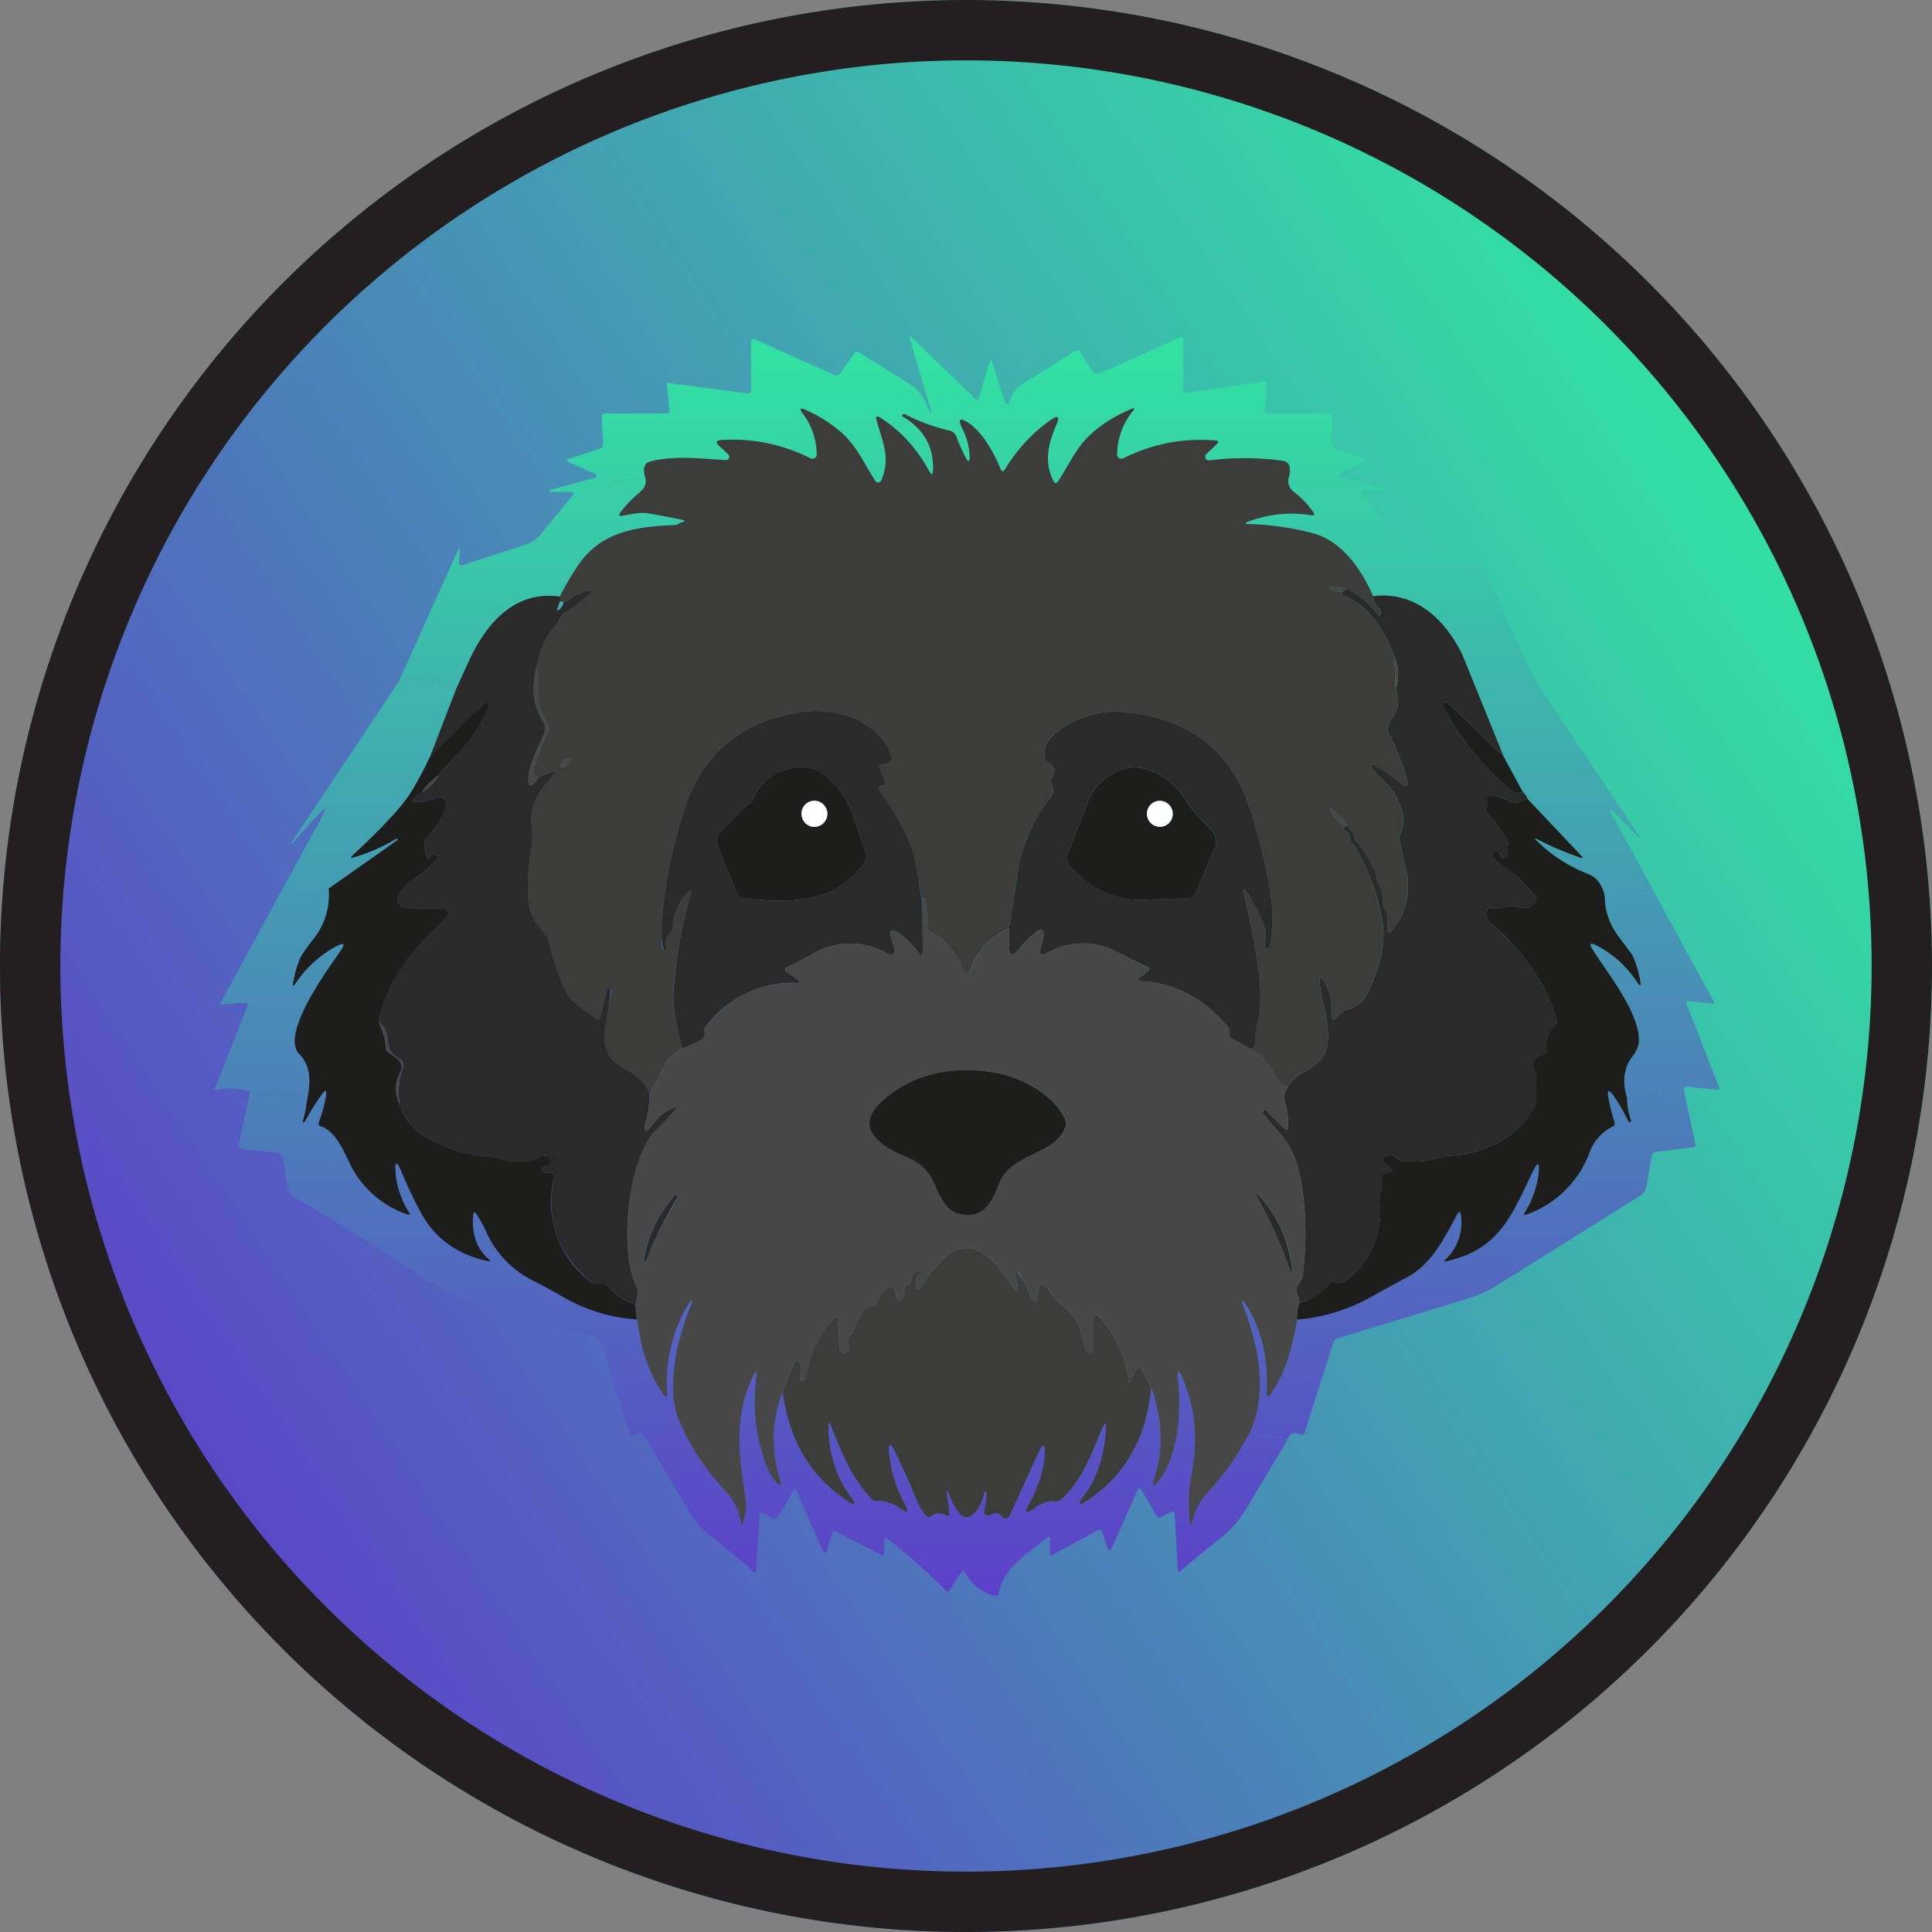 <svg xmlns="http://www.w3.org/2000/svg" width="20" height="20" fill="none"><rect width="100%" height="100%" fill="#808080" stroke="none"/><path fill="url(#B)" d="M20 10a10 10 0 1 1-20 0 10 10 0 1 1 20 0z"/><path fill="#231f20" fill-rule="evenodd" d="M10 19.375a9.375 9.375 0 1 0 0-18.75 9.375 9.375 0 1 0 0 18.75zM10 20a10 10 0 1 0 0-20 10 10 0 1 0 0 20z"/><path fill="url(#A)" d="M3.404 9.197c.01.2-.04.37-.149.511a1.312 1.312 0 0 0-.152.223c-.03.074-.052.155-.067.242-.006.035.001.038.022.01.128-.182.273-.312.432-.392.073-.036.086-.021.04.046-.128.189-.635.867-.43 1.078.146.15.104.34.072.523a.182.182 0 0 0-.047-.11.024.024 0 0 0-.01-.005.024.024 0 0 0-.01 0 .025.025 0 0 0-.017.01c-.007.01-.014.01-.02.002-.015-.023-.035-.028-.06-.014a.064.064 0 0 1-.051.007.105.105 0 0 0-.05-.004.634.634 0 0 1-.317-.025.77.77 0 0 0-.345-.017c-.019.002-.025-.006-.017-.024l.331-.839c.012-.028.002-.041-.029-.039l-.225.021c-.022.002-.028-.007-.018-.026l.623-1.148c.228.047.393.037.494-.03Z"/><path fill="url(#A)" d="M17.14 9.265l.599 1.1c.01.018.005.025-.015.024l-.239-.025c-.025-.003-.033.008-.024.031l.332.854c.01.024.001.034-.024.032l-.301-.032c-.021-.003-.033.007-.034.028 0 .01 0 .02.003.03l-.008-.024c-.008-.02-.017-.021-.03-.004-.033.046-.074.062-.124.049a.078.078 0 0 1-.043-.029.058.058 0 0 0-.023-.018.021.021 0 0 0-.01-.001.02.02 0 0 0-.01.004.02.02 0 0 0-.008.019c.002.015-.006.025-.022.03s-.028-.002-.034-.02l-.005-.014c-.01-.033-.025-.035-.043-.006l-.022.034a.019.019 0 0 1-.031.001l-.034-.043a.02.02 0 0 0-.035.014.024.024 0 0 1-.006.017.033.033 0 0 1-.034.011c-.03-.007-.053.007-.071.042-.052-.17-.034-.313.052-.43a.323.323 0 0 0 .068-.13c.04-.294-.333-.746-.48-.987-.032-.052-.021-.065.034-.039a1.11 1.11 0 0 1 .43.385c.031.045.042.04.032-.013a1.068 1.068 0 0 0-.085-.276 1.94 1.94 0 0 0-.148-.197.67.67 0 0 1-.133-.402c.161-.05.337-.055.527-.015z"/><path fill="url(#A)" d="M13.937 4.863a.212.212 0 0 0-.07.046c-.016.016-.013.027.01.032l.421.111c.054.017.053.026-.004.026h-.186a.016.016 0 0 0-.014.009.016.016 0 0 0-.002.01l.387.492a.11.11 0 0 0 .055.037l.704.21c.027.008.039-.002.035-.03a.938.938 0 0 0-.025-.133c.014-.016.018-.013.021-.008l.474 1.064a.074.074 0 0 0-.063.05.05.05 0 0 1-.038.034c-.022.005-.037-.002-.045-.023s-.015-.018-.027-.007a.077.077 0 0 1-.027.016c-.018.007-.025 0-.02-.018a.027.027 0 0 0-.003-.02c-.01-.02-.025-.026-.047-.017a.036.036 0 0 0-.024.028c-.006.037-.02.04-.039.008-.014-.024-.032-.037-.053-.039a.017.017 0 0 0-.018.013v.008c.003.015-.003.025-.017.033-.022.011-.032.005-.031-.02s-.01-.03-.033-.032c-.054-.005-.093.012-.115.048-.177-.375-.489-.673-.928-.62-.12-.28-.33-.577-.633-.654a2.988 2.988 0 0 0-.652-.092c-.047-.001-.048-.01-.004-.026a1.25 1.25 0 0 1 .652-.066c.028.005.035-.005.018-.029a.935.935 0 0 0-.205-.215.133.133 0 0 1-.046-.062.125.125 0 0 1-.004-.081c.027-.006.041.004.045.028.024.01.028.006.029 0 .001-.016.008-.019.02-.009.022.02.045.022.07.007a.049.049 0 0 1 .044-.005l.03.01a.034.034 0 0 0 .02 0l.154-.04a.063.063 0 0 0 .038-.027c.021-.034.07-.05.146-.047z"/><path fill="url(#A)" d="M6.682 4.95c.011.055-.008.103-.056.144-.09.077-.158.148-.204.214-.019.027-.012.037.02.03.09-.015.177-.037.267-.024l.35.066c.037.008.038.016 0 .026a.082.082 0 0 0-.03.014.069.069 0 0 1-.04.015c-.403.017-.765.068-1 .411a2.99 2.99 0 0 0-.195.332c-.45-.064-.74.252-.922.628a5.958 5.958 0 0 0-.15.329l-.162-.046-.01-.033c0-.024-.011-.033-.034-.025s-.035.022-.036.043-.009.021-.023.016a.035.035 0 0 1-.025-.029.037.037 0 0 0-.032-.03.544.544 0 0 0-.272.025l.607-1.348c.021-.048.03-.045.025.006l-.01.107a.03.03 0 0 0 .012.025.028.028 0 0 0 .027.005l.649-.212a.342.342 0 0 0 .166-.115l.32-.392a.02.02 0 0 0-.02-.04h-.166c-.072 0-.073-.01-.004-.03l.418-.114a.03.03 0 0 0 .02-.013c.007-.011.005-.02-.006-.028-.004-.022.011-.034.045-.034a.05.05 0 0 1 .046.024c.013.02.028.028.047.027.028-.003.037.01.028.037a.01.01 0 0 0 .002.01c.012.01.026.013.042.01a1.67 1.67 0 0 1 .306-.03z"/><path fill="url(#A)" d="M8.102 14.405c.064.501.287.878.667 1.13.087.058.1.045.037-.04a1.216 1.216 0 0 1-.228-.74c0-.037.007-.039.02-.004.115.284.207.53.426.768.013.014.03.02.049.02.08-.007.16.018.24.075s.1.042.052-.047a1.35 1.35 0 0 1-.158-.51c-.013-.127.009-.133.064-.018l.22.497a.564.564 0 0 0 .1.157c.015.017.031.018.048.004.045-.039.096-.042.153-.011.025.013.036.005.034-.022a1.644 1.644 0 0 0-.028-.22c.013-.009.018-.006.02.002a.72.72 0 0 0 .117.222.093.093 0 0 0 .068.036.091.091 0 0 0 .071-.028.426.426 0 0 0 .116-.227c.02-.009.023-.005.023.002a.78.78 0 0 1-.026.193.032.032 0 0 0 .013.035.054.054 0 0 0 .065-.001.08.08 0 0 1 .056-.014.058.058 0 0 1 .044.03.05.05 0 0 0 .088-.005l.293-.643c.054-.118.076-.112.068.018-.01.16-.064.329-.16.505-.054.096-.036.112.051.046.08-.06.154-.084.223-.073a.06.06 0 0 0 .048-.013c.196-.156.326-.468.42-.708.045-.117.063-.113.052.013a1.249 1.249 0 0 1-.226.647c-.073.1-.06.115.043.046.386-.258.604-.645.654-1.162.111.328.125.628.04.901-.044.14-.024.15.06.03.176-.25.209-.687.177-.983-.015-.146.004-.15.058-.015.126.317.143.608.08.966-.029.16-.036.315-.022.466.007.076.02.077.036.002a.579.579 0 0 1 .138-.263 2.89 2.89 0 0 0 .465-.667c.022.056.059.08.111.072a.72.72 0 0 1 .113-.013c.05.009.098.03.142.063l-.386.646c-.09.148-.176.256-.261.324a39.199 39.199 0 0 0-.462.378l-.006-.001a.012.012 0 0 1-.006-.005.012.012 0 0 1-.002-.006l-.033-.581c-.002-.031-.016-.04-.044-.026l-.096.05c-.022.011-.039.006-.051-.015l-.159-.274a.016.016 0 0 0-.006-.007.018.018 0 0 0-.01-.002.017.017 0 0 0-.008.003.016.016 0 0 0-.006.008l-.27.604c-.018.04-.034.04-.048-.002l-.055-.165c-.007-.02-.02-.026-.04-.015l-.476.26a.016.016 0 0 1-.017 0 .018.018 0 0 1-.006-.006.017.017 0 0 1-.002-.009l.004-.145c.001-.03-.01-.036-.033-.017-.204.167-.45.298-.5.58-.004.02-.016.028-.037.023a.487.487 0 0 1-.31-.245c-.013-.023-.026-.024-.04-.002l-.122.186c-.01.015-.022.017-.035.004a6.74 6.74 0 0 0-.603-.534c-.025-.02-.038-.013-.037.019v.12c.001.03-.01.037-.035.024l-.46-.24c-.022-.011-.037-.005-.045.02l-.056.17c-.013.035-.027.036-.042 0l-.276-.626a.011.011 0 0 0-.004-.004.01.01 0 0 0-.011 0 .01.01 0 0 0-.004.003l-.169.283c-.013.023-.03.027-.053.015l-.1-.054c-.022-.012-.033-.005-.035.02l-.035.56c-.002.032-.016.038-.04.016a7.177 7.177 0 0 0-.436-.359.834.834 0 0 1-.216-.246 94.71 94.71 0 0 0-.477-.806c-.012-.02-.028-.024-.048-.014l-.04.022c-.026.013-.043.006-.053-.022l-.3-.942c.045.023.078.028.1.013a.068.068 0 0 1 .048-.013.17.17 0 0 1 .082.032.044.044 0 0 0 .05.004l.13-.065c.045.216.123.405.233.566.032.047.047.042.043-.015a1.559 1.559 0 0 1 .24-.947c.021 0 .024.007.02.013-.14.321-.28.857-.145 1.2a2.4 2.4 0 0 0 .492.76.578.578 0 0 1 .156.316c.005.034.013.034.024.003a.55.55 0 0 0 .023-.265c-.066-.431-.118-.804.066-1.22.045-.1.059-.097.043.013-.036.241-.01.51.08.802a.655.655 0 0 0 .122.243c.055.065.07.056.045-.026a1.358 1.358 0 0 1 .031-.901z"/><path fill="url(#A)" d="M15.743 6.729c.077.167.154.325.259.478l1.005 1.505a21.797 21.797 0 0 1-.307-.314.023.023 0 0 0-.016-.007.015.015 0 0 0-.013.007.006.006 0 0 0 0 .006l.47.86a1.024 1.024 0 0 0-.527.016.362.362 0 0 0-.06-.146.254.254 0 0 0-.12-.09 1.57 1.57 0 0 1-.528-.343c-.023-.022-.02-.026.01-.012a3.39 3.39 0 0 0 .44.188c.03.01.035.004.012-.02l-.557-.59a.141.141 0 0 0-.046-.066l-.2-.372-.422-1.038c.022-.036.06-.053.115-.048.022.002.033.012.033.032s.01.031.031.02c.014-.008.02-.018.016-.033v-.008a.017.017 0 0 1 .019-.013c.02.002.039.015.053.039.02.031.033.029.04-.008a.036.036 0 0 1 .023-.028c.022-.01.037-.003.047.018a.027.027 0 0 1 .002.019c-.004.018.003.025.02.018a.077.077 0 0 0 .028-.016c.012-.011.021-.01.027.007s.023.028.045.023a.05.05 0 0 0 .038-.033.074.074 0 0 1 .063-.051z"/><path fill="url(#A)" d="M4.722 7.135l-.27.7a2.847 2.847 0 0 1-.255.45c-.11.144-.292.334-.548.57-.024.023-.02.03.011.02.153-.042.301-.107.446-.193a.01.01 0 0 1 .01-.001c-.233.193-.471.36-.712.516-.101.067-.266.077-.494.03l.426-.776c.05-.092.039-.1-.034-.025a5.337 5.337 0 0 0-.27.3l-.019.002 1.115-1.672a.544.544 0 0 1 .272-.024.037.037 0 0 1 .032.03c.003.014.011.024.025.028s.022 0 .023-.016.013-.035.036-.043.034 0 .034.025v.02l.172.059z"/><path fill="url(#A)" d="M17.437 11.307l.113.536c.005.021-.003.034-.025.036l-.39.045a.04.04 0 0 0-.023.011.044.044 0 0 0-.012.023l-.056.325a.139.139 0 0 1-.063.094l-1.478.925c-.106.067-.22.117-.344.152l-1.307.398a.074.074 0 0 0-.05.048l-.298.932c-.007.02-.02.026-.04.017-.072-.033-.121-.008-.147.075a.325.325 0 0 0-.142-.063.72.72 0 0 0-.113.013c-.052.008-.09-.016-.11-.072.168-.41.075-.856-.073-1.261-.037-.102-.027-.106.03-.015.151.245.218.537.2.878-.003.064.014.07.052.018.158-.221.216-.492.267-.761a1.92 1.92 0 0 0 .822-.266l.285-.156c.272-.133.402-.392.543-.656.027-.049.042-.046.047.01a.528.528 0 0 1-.16.444c-.019.019-.015.025.01.02.545-.124.67-.47.89-.923.057-.117.077-.11.06.018a.96.96 0 0 1-.139.396c-.017.027-.01.035.02.024a1.08 1.08 0 0 0 .646-.632.488.488 0 0 1 .24-.277.04.04 0 0 0 .021-.05 1.862 1.862 0 0 1-.062-.244c-.017-.09.001-.097.055-.023s.104.163.15.26a.016.016 0 0 0 .02.008l.013-.005v-.002a.648.648 0 0 1-.045-.238c.018-.035.041-.049.07-.042.014.003.026 0 .035-.011a.024.024 0 0 0 .006-.017.02.02 0 0 1 .013-.02.02.02 0 0 1 .023.006l.033.043a.02.02 0 0 0 .016.008.019.019 0 0 0 .015-.009l.022-.034c.018-.03.032-.027.043.006l.005.014c.006.018.017.024.034.02s.024-.015.022-.03l.001-.01a.02.02 0 0 1 .007-.01.02.02 0 0 1 .01-.003l.01.001c.01.004.018.01.023.018a.078.078 0 0 0 .043.029c.05.013.091-.003.124-.049.012-.017.022-.016.03.005l.008.023z"/><path fill="url(#A)" d="M6.592 13.659l.038.204-.132.065a.044.044 0 0 1-.05-.004.17.17 0 0 0-.08-.032.068.068 0 0 0-.05.013c-.02.015-.054.01-.1-.013l-.016-.02a.08.08 0 0 0-.04-.026l-1.283-.372a1.432 1.432 0 0 1-.37-.17 53.882 53.882 0 0 0-1.456-.91.164.164 0 0 1-.079-.116l-.049-.302a.052.052 0 0 0-.045-.043l-.379-.038c-.026-.003-.036-.017-.03-.042l.12-.554a.636.636 0 0 0 .317.025.105.105 0 0 1 .049.004.064.064 0 0 0 .052-.007c.024-.014.044-.01.06.014a.025.025 0 0 1 .037-.012h.01a.024.024 0 0 1 .009.006c.024.023.04.06.047.109a.864.864 0 0 1-.037.168l.006.013.181-.278c.05-.072.067-.064.051.023a1.448 1.448 0 0 1-.07.25c-.01.023-.002.04.022.047.143.045.237.254.296.383.116.25.336.433.592.526.028.01.034.002.018-.023a.907.907 0 0 1-.133-.385c-.014-.15.007-.157.065-.017s.123.277.198.414c.142.26.37.424.683.495.034.008.038 0 .012-.023-.121-.104-.174-.255-.158-.451.003-.037.015-.04.035-.01a1.3 1.3 0 0 1 .097.174c.11.235.27.405.481.51l.316.17c.229.135.484.213.765.235z"/><path fill="url(#A)" d="M13.937 4.863c-.076-.002-.125.013-.146.047a.063.063 0 0 1-.038.027l-.154.04a.034.034 0 0 1-.02 0l-.03-.01a.049.049 0 0 0-.045.005c-.024.015-.047.013-.069-.007-.012-.01-.019-.007-.02.009-.023.014-.028.01-.029 0-.004-.024-.018-.034-.044-.028.028-.107.007-.166-.065-.176a2.912 2.912 0 0 0-.76-.004.036.036 0 0 1-.038-.022.037.037 0 0 1 .008-.043l.11-.105c.023-.022.018-.034-.013-.036a1.77 1.77 0 0 0-.954.184.046.046 0 0 1-.065-.041.734.734 0 0 1 .164-.45c.02-.026.015-.033-.015-.02a1.4 1.4 0 0 0-.453.292c-.13.13-.208.31-.31.463a.025.025 0 0 1-.023.01.025.025 0 0 1-.011-.003.025.025 0 0 1-.009-.01c-.104-.204-.056-.394.031-.597.032-.075.014-.09-.053-.045a1.667 1.667 0 0 0-.482.515c-.017.03-.033.028-.046-.003-.065-.157-.186-.382-.333-.478-.09-.06-.112-.04-.064.057a.711.711 0 0 1 .077.282c.004.073-.01.077-.045.013a1.757 1.757 0 0 1-.09-.206.108.108 0 0 0-.075-.066 1.955 1.955 0 0 1-.462-.17.016.016 0 0 0-.012-.001.017.017 0 0 0-.01.008l-.008.012v.001l.001.001a.58.58 0 0 1 .322.555c-.001.056-.015.06-.042.01a1.457 1.457 0 0 0-.505-.548c-.037-.024-.05-.014-.037.029.065.23.145.383.05.617a.038.038 0 0 1-.03.023.036.036 0 0 1-.034-.016c-.108-.169-.19-.354-.34-.492a1.461 1.461 0 0 0-.38-.242c-.059-.027-.069-.014-.03.038a.71.71 0 0 1 .144.424.044.044 0 0 1-.064.04 1.771 1.771 0 0 0-.92-.19c-.057.002-.065.023-.023.063l.091.084a.034.034 0 0 1-.025.06c-.251-.016-.54-.049-.784.015-.062.017-.078.074-.048.173a1.673 1.673 0 0 0-.306.03.049.049 0 0 1-.042-.01.01.01 0 0 1-.002-.01c.01-.027 0-.04-.028-.037-.019.001-.034-.008-.047-.027a.05.05 0 0 0-.046-.024c-.034 0-.049.012-.045.034l-.275-.12c-.032-.014-.032-.026.002-.038l.312-.103a.056.056 0 0 0 .029-.022.058.058 0 0 0 .01-.035l-.015-.282a.026.026 0 0 1 .025-.027h.648c.021 0 .031-.011.029-.033l-.026-.259c-.002-.018.006-.025.023-.023l.817.109c.02.002.03-.006.03-.026v-.514a.026.026 0 0 1 .011-.022.026.026 0 0 1 .025-.001l.826.372c.01.005.022.006.033.002a.05.05 0 0 0 .028-.02l.146-.207c.013-.019.03-.022.048-.01l.528.329c.111.07.16.173.203.29.018.003.02-.001.018-.008l-.22-.75c-.009-.028-.002-.032.02-.012l.657.633c.017.017.03.014.036-.01l.107-.363c.01-.035.021-.035.032 0l.121.379c.02.064.042.064.064 0a.302.302 0 0 1 .137-.165l.527-.333c.027-.017.048-.012.065.014l.115.181a.074.074 0 0 0 .092.028l.83-.37a.018.018 0 0 1 .017.002.017.017 0 0 1 .006.007.018.018 0 0 1 .002.008l-.002.533c0 .022.01.03.03.028l.805-.12c.025-.004.037.008.035.034l-.025.268c-.002.02.006.029.025.029h.648a.029.029 0 0 1 .03.031l-.015.236a.107.107 0 0 0 .074.11l.268.087c.02.007.022.016.004.03a.594.594 0 0 1-.189.09z"/><path fill="#3c3c3b" d="M13.341 4.946a.125.125 0 0 0 .004.081.133.133 0 0 0 .045.062.933.933 0 0 1 .206.215c.016.024.01.034-.019.03a1.263 1.263 0 0 0-.652.065c-.044.016-.042.025.005.026a2.98 2.98 0 0 1 .651.092c.304.077.513.374.633.654.001.047.021.09.06.127a.05.05 0 0 1 .016.036c-.009.038-.019.038-.032.022a.983.983 0 0 0-.322-.266l-.163-.017c-.02-.002-.023.003-.007.017a.17.17 0 0 0 .123.036l.005.018a.037.037 0 0 0 .021.024.8.8 0 0 1 .329.267 1.37 1.37 0 0 1 .19.365l.014.329a.304.304 0 0 1-.027.288.316.316 0 0 0-.054.115.079.079 0 0 0 .007.057c.08.155.147.324.2.508.006.02-.001.032-.02.038a.04.04 0 0 1-.04-.01 1.38 1.38 0 0 0-.259-.186c-.073-.04-.084-.027-.033.039a.62.62 0 0 0 .093.097c.138.116.271.374.178.563a.078.078 0 0 0-.007.047 3.8 3.8 0 0 0 .072.326.726.726 0 0 1-.131.598c-.055.073-.077.064-.065-.027a.297.297 0 0 0-.03-.182.135.135 0 0 1-.016-.054.388.388 0 0 0-.038-.175c-.031-.055-.027-.114-.055-.172a2.038 2.038 0 0 0-.127-.223.226.226 0 0 0-.045-.05.085.085 0 0 1-.033-.06.09.09 0 0 0-.026-.057.17.17 0 0 1-.04-.061.482.482 0 0 0-.165-.172c-.018-.011-.023-.007-.014.014.027.067.075.12.145.155a.047.047 0 0 0-.007.025c0 .015.007.027.02.034.03.014.044.037.04.07a.049.049 0 0 0 .018.047c.024.02.044.044.06.073.117.21.202.449.255.716s-.03.52-.143.758a.31.31 0 0 1-.214.184.194.194 0 0 0-.104.072c-.04.047-.061.04-.062-.022a.74.74 0 0 0-.031-.254c-.085-.178-.11-.17-.076.025.033.187.107.386.056.591-.034.134-.184.206-.294.27a.541.541 0 0 0-.112.126c.002-.012-.013-.021-.045-.027a.05.05 0 0 1-.04-.03.77.77 0 0 0-.283-.341c.024-.005.036-.038.036-.1a.54.54 0 0 1 .012-.107 1.54 1.54 0 0 0 .035-.514 7.64 7.64 0 0 0-.155-.86c-.021-.091-.007-.097.042-.018.063.101.116.21.16.328.026.07.01.134.004.207-.001.012.004.018.015.018l.029.001c.041-.182.048-.353.024-.513a5.653 5.653 0 0 0-.222-.939c-.193-.59-.618-.921-1.275-.992a.99.99 0 0 0-.743.224.246.246 0 0 0-.101.254.055.055 0 0 0 .03.04c.075.038.087.093.037.166a.044.044 0 0 0-.002.05c.029.052.024.104-.014.157-.194.263-.29.474-.34.817l-.083.531a.708.708 0 0 0-.388.397c-.034.092-.068.092-.102 0a.705.705 0 0 0-.326-.368.057.057 0 0 1-.03-.052 2.29 2.29 0 0 0-.018-.267c-.003-.029-.014-.032-.033-.01-.047-.196-.058-.428-.144-.618a2.862 2.862 0 0 0-.297-.504c-.011-.016-.01-.031.002-.046a.026.026 0 0 1 .022-.011c.03 0 .039-.014.028-.042l-.057-.143c-.009-.022-.001-.033.023-.032a.117.117 0 0 0 .095-.04.046.046 0 0 0 .01-.045c-.13-.385-.592-.51-.942-.459-.612.09-1.012.423-1.2.997a4.76 4.76 0 0 0-.242 1.281.61.61 0 0 0 .017.18l.023-.001c.01-.004.013-.01.01-.02-.016-.066-.002-.117.042-.154a.053.053 0 0 0 .02-.039.622.622 0 0 1 .132-.349c.062-.075.08-.066.052.028a4.6 4.6 0 0 0-.17.94c-.007.103 0 .206.021.31l.069.307a.432.432 0 0 0-.198.203 1.83 1.83 0 0 1-.14.253c-.102-.178-.194-.2-.335-.296-.126-.086-.15-.25-.121-.388l.064-.381-.025-.014c-.015-.003-.024.003-.028.018l-.066.28c-.006.026-.02.031-.042.016-.124-.086-.262-.156-.326-.304a3.129 3.129 0 0 1-.173-.514.1.1 0 0 0-.026-.048.594.594 0 0 1-.172-.316 1.919 1.919 0 0 1 .024-.564.905.905 0 0 0 .005-.254c-.024-.239.095-.357.225-.527.022-.03.016-.037-.017-.023l-.141.057c-.045-.022-.056-.068-.031-.14a4.7 4.7 0 0 1 .129-.33.108.108 0 0 0-.002-.093c-.044-.09-.092-.148-.093-.257a24.084 24.084 0 0 0-.008-.36.777.777 0 0 1 .195-.406.13.13 0 0 0 .028-.047.104.104 0 0 1 .04-.054l.25-.188c.063-.053.055-.069-.024-.048a.44.44 0 0 0-.178.095.045.045 0 0 1-.042.01l-.037-.005a.108.108 0 0 1-.003-.05 3.06 3.06 0 0 1 .195-.33c.235-.344.597-.395 1-.412a.069.069 0 0 0 .04-.015.081.081 0 0 1 .03-.014c.037-.01.037-.018-.001-.026a6.915 6.915 0 0 0-.35-.066c-.09-.013-.177.009-.266.025-.033.006-.04-.004-.02-.031.045-.066.113-.137.204-.214.048-.041.067-.089.056-.143-.03-.099-.014-.156.048-.173.244-.064.532-.03.783-.015a.034.034 0 0 0 .034-.02.035.035 0 0 0-.008-.04l-.091-.084c-.042-.04-.035-.06.023-.064a1.78 1.78 0 0 1 .92.19.044.044 0 0 0 .064-.039.71.71 0 0 0-.144-.424c-.039-.052-.029-.065.03-.038a1.46 1.46 0 0 1 .379.242c.151.138.232.323.34.492a.036.036 0 0 0 .052.009.038.038 0 0 0 .013-.016c.094-.234.015-.387-.05-.617-.013-.043 0-.053.037-.03.207.13.376.314.505.55.026.048.04.045.042-.01.007-.244-.1-.429-.322-.556h-.001v-.001l.008-.013a.017.017 0 0 1 .01-.008.016.016 0 0 1 .011.001c.15.077.304.134.462.17a.105.105 0 0 1 .075.066c.027.074.058.143.09.206s.05.06.046-.013a.712.712 0 0 0-.077-.282c-.048-.097-.027-.116.063-.057.148.096.27.32.334.478.013.03.028.032.046.003.123-.203.294-.39.481-.515.068-.045.086-.03.054.045-.088.203-.136.393-.031.598a.024.024 0 0 0 .02.013.025.025 0 0 0 .022-.01c.103-.155.18-.333.311-.464.119-.118.27-.216.453-.292.03-.013.034-.006.014.02a.733.733 0 0 0-.164.45.045.045 0 0 0 .043.046.046.046 0 0 0 .022-.005c.3-.15.618-.211.955-.184.031.002.035.014.013.036l-.11.106a.038.038 0 0 0-.01.02.037.037 0 0 0 .04.044 2.92 2.92 0 0 1 .76.004c.071.01.093.069.064.176zM5.878 7.855c-.038.005-.062.025-.072.06-.009.025 0 .034.026.026a.108.108 0 0 0 .068-.054c.013-.026.006-.037-.022-.032zm6.04 6.51c-.05.517-.267.904-.653 1.162-.103.069-.117.053-.043-.046.127-.17.202-.386.225-.647.011-.126-.006-.13-.052-.013-.094.24-.224.552-.419.708a.06.06 0 0 1-.048.013c-.07-.01-.143.014-.223.073-.088.066-.105.05-.052-.046.096-.176.15-.345.16-.505.009-.13-.014-.136-.067-.018l-.293.643a.05.05 0 0 1-.043.03.05.05 0 0 1-.045-.025.058.058 0 0 0-.044-.03.08.08 0 0 0-.056.014.054.054 0 0 1-.066 0 .032.032 0 0 1-.012-.034.779.779 0 0 0 .026-.193c-.018-.012-.022-.009-.023-.002a.426.426 0 0 1-.116.227.092.092 0 0 1-.14-.008.69.69 0 0 1-.116-.222c-.02-.008-.021-.005-.02-.002.015.078.024.151.028.22.002.027-.01.035-.034.022-.057-.031-.108-.028-.153.01-.017.015-.034.014-.048-.003a.566.566 0 0 1-.1-.157 9.817 9.817 0 0 0-.22-.497c-.056-.115-.077-.11-.065.018a1.36 1.36 0 0 0 .159.51c.047.089.03.104-.052.046a.367.367 0 0 0-.24-.075.057.057 0 0 1-.05-.02c-.219-.237-.31-.483-.425-.768-.013-.034-.02-.032-.02.005a1.21 1.21 0 0 0 .228.74c.062.085.05.098-.037.04-.38-.252-.603-.629-.667-1.13l.116-.273c.028-.065.05-.064.069.005a.315.315 0 0 1-.004.144l.018.01c.017.005.029-.001.035-.018.032-.091.033-.183.072-.271.056-.13.13-.246.218-.347.028-.032.043-.027.047.015l.02.286c.004.039.024.055.062.048L8.773 14a.025.025 0 0 0 .017-.01.027.027 0 0 0 .004-.02c-.02-.098-.014-.151.02-.16a.028.028 0 0 0 .02-.02.6.6 0 0 1 .121-.235.07.07 0 0 1 .063-.027l.02-.001a.046.046 0 0 0 .036-.034.279.279 0 0 1 .137-.173c.024-.015.04-.009.047.02l.019.077c.014.058.039.063.073.014a.073.073 0 0 0 .001-.089c-.01-.014-.006-.023.011-.025.038-.005.061-.029.07-.072.01-.06.042-.089.095-.087.03 0 .032.009.008.026-.046.031-.063.073-.05.125.01.045.027.048.052.009a1.78 1.78 0 0 1 .193-.248c.336-.357.589.007.765.268.024.034.036.03.037-.011a.356.356 0 0 0-.02-.122.02.02 0 0 1 .005-.02l.017-.018.082.129a.181.181 0 0 1 .018.045.29.29 0 0 0 .059.112c.027.034.044.029.048-.015l.012-.113c.002-.028.016-.036.041-.025s.053.032.07.06a.663.663 0 0 0 .173.186c.114.08.169.269.192.397a.07.07 0 0 0 .052.059.026.026 0 0 0 .023-.004.027.027 0 0 0 .011-.022l.006-.3c.002-.077.027-.086.077-.028a1.27 1.27 0 0 1 .287.659.01.01 0 0 0 .011.002.01.01 0 0 0 .005-.005l.064-.126a.032.032 0 0 1 .029-.017.03.03 0 0 1 .028.017l.096.187z"/><g fill="#2b2a2a"><path d="M5.566 6.87c-.07.234-.05.435.06.605a.122.122 0 0 1 .01.116c-.064.14-.178.357-.165.512.002.023.013.03.034.021s.047-.035.066-.074l.14-.057c.034-.014.04-.006.018.023-.13.17-.25.288-.225.527a.905.905 0 0 1-.005.254 1.918 1.918 0 0 0-.024.564c.013.1.07.206.172.316a.1.1 0 0 1 .026.048c.042.175.1.347.172.514.065.148.203.217.327.304.022.015.036.01.042-.016l.066-.28c.004-.015.013-.02.028-.018l.016.003a4.286 4.286 0 0 1-.055.392c-.03.138-.005.302.12.388.142.096.234.118.335.296a.99.99 0 0 1-.027.258c-.05.171-.022.186.084.045a.476.476 0 0 1 .17-.133c.057-.029.064-.02.023.03a2.557 2.557 0 0 1-.176.185c-.305.29-.393 1.282-.208 1.625.019.036.015.098-.012.184a.54.54 0 0 1-.283-.187.071.071 0 0 0-.055-.027l-.072-.002a.1.1 0 0 1-.061-.023c-.34-.292-.462-.65-.369-1.075.006-.026-.004-.04-.03-.042l-.077-.008c-.024-.003-.03-.014-.018-.036a.08.08 0 0 1 .062-.042c.023-.003.033-.016.03-.04a.055.055 0 0 0-.04-.05.093.093 0 0 0-.087.014.134.134 0 0 1-.06.026.676.676 0 0 1-.347-.015c-.114-.04-.209-.017-.323-.05-.273-.077-.613-.19-.71-.508a.785.785 0 0 1 .034-.388.074.074 0 0 0 0-.053.071.071 0 0 0-.037-.038.214.214 0 0 1-.1-.096.512.512 0 0 1-.025-.13.211.211 0 0 0-.09-.15 1.578 1.578 0 0 1 .461-.839l.245-.247a.052.052 0 0 0 .012-.057.053.053 0 0 0-.048-.033L4.207 9.4a.091.091 0 0 1-.08-.05.094.094 0 0 1 .005-.095.582.582 0 0 1 .17-.17 1.15 1.15 0 0 0 .226-.194c.017-.02.013-.034-.012-.042s-.04 0-.053.02c-.018.03-.033.028-.045-.005a.378.378 0 0 1-.02-.153.08.08 0 0 1 .026-.052.739.739 0 0 0 .195-.31.075.075 0 0 0-.018-.076.073.073 0 0 0-.076-.017.81.81 0 0 1-.227.046c-.025.002-.03-.008-.016-.029a.219.219 0 0 1 .084-.073.405.405 0 0 0 .18-.182l.18-.201a1.6 1.6 0 0 0 .308-.44c.061-.146.039-.161-.068-.044a6.408 6.408 0 0 1-.514.5l.27-.7.15-.328c.182-.376.472-.692.923-.629a.108.108 0 0 0 .003.05l-.026.069c-.01.026-.004.03.018.013a.14.14 0 0 0 .045-.078c.016.004.03.001.042-.009a.441.441 0 0 1 .177-.095c.08-.02.088-.005.024.048a4.981 4.981 0 0 1-.25.188.104.104 0 0 0-.04.054.13.13 0 0 1-.027.047.777.777 0 0 0-.195.406zm8.371-.78a.983.983 0 0 1 .322.266c.013.017.023.015.03-.004a.039.039 0 0 0 .002-.018.048.048 0 0 0-.016-.036.177.177 0 0 1-.06-.127c.44-.053.752.245.929.62l.421 1.038-.577-.554c-.012-.012-.025-.012-.038-.002a.031.031 0 0 0-.01.017.03.03 0 0 0 .001.025 2.86 2.86 0 0 0 .717.88.06.06 0 0 0 .051.015l.056-.01a.141.141 0 0 1 .047.067c-.073.048-.145.053-.215.015a.293.293 0 0 0-.171-.043c-.026 0-.037.014-.033.04a.154.154 0 0 1-.012.091.032.032 0 0 0 .007.04 1.65 1.65 0 0 1 .216.284.07.07 0 0 1 .008.053.179.179 0 0 0-.002.071.058.058 0 0 1-.006.04.055.055 0 0 1-.039.026c-.016.003-.025-.003-.027-.02-.002-.027-.018-.043-.046-.048a.04.04 0 0 0-.042.021.041.041 0 0 0 .007.047c.082.085.188.129.263.202a2.26 2.26 0 0 1 .175.193c.014.018.015.036.003.054-.038.058-.091.078-.162.06a.351.351 0 0 0-.205.008.131.131 0 0 1-.095-.004.03.03 0 0 0-.042.023c-.011.06.002.106.04.139.218.185.39.387.514.604a1.83 1.83 0 0 1 .168.389.06.06 0 0 1-.016.063.278.278 0 0 0-.09.26c.003.02-.005.033-.025.037a.18.18 0 0 0-.11.082.046.046 0 0 0-.002.052c.052.095.024.18.032.283a.267.267 0 0 1-.034.15.854.854 0 0 1-.42.377 1.169 1.169 0 0 1-.437.107.385.385 0 0 0-.124.024.857.857 0 0 1-.366.03.089.089 0 0 1-.058-.024.105.105 0 0 0-.102-.029c-.067.017-.074.047-.02.09l.046.037c.037.03.031.046-.016.046a.083.083 0 0 0-.05.016.054.054 0 0 0-.023.054.346.346 0 0 1-.008.132.396.396 0 0 0-.01.131.854.854 0 0 1-.36.79.113.113 0 0 1-.048.021.07.07 0 0 1-.049-.008c-.02-.012-.038-.009-.053.009a.674.674 0 0 1-.322.209c.008-.073-.065-.122-.012-.197.039-.055.046-.063.051-.12.04-.37.028-.709-.036-1.018a1.038 1.038 0 0 0-.073-.222c-.074-.163-.207-.28-.316-.413l.014-.024c.01-.01.02-.01.03 0l.194.191c.019.018.029.014.03-.012a.824.824 0 0 0-.032-.276c-.017-.057 0-.091.024-.14a.54.54 0 0 1 .112-.125c.11-.065.26-.137.293-.27.052-.206-.023-.405-.055-.592-.035-.195-.01-.203.076-.025a.72.72 0 0 1 .031.254c0 .062.021.07.062.022a.194.194 0 0 1 .104-.072.31.31 0 0 0 .214-.184c.114-.238.196-.496.143-.758a2.44 2.44 0 0 0-.256-.716.261.261 0 0 0-.06-.073.049.049 0 0 1-.017-.046c.004-.034-.01-.057-.04-.071a.034.034 0 0 1-.02-.034c0-.01.003-.019.007-.025.005.013.016.014.034.003a.17.17 0 0 0 .04.06.09.09 0 0 1 .026.059.085.085 0 0 0 .033.06.223.223 0 0 1 .045.05 2 2 0 0 1 .127.222c.028.058.024.117.055.172s.035.114.039.175a.135.135 0 0 0 .014.054c.03.055.04.116.03.182-.01.091.011.1.066.027a.726.726 0 0 0 .131-.598 3.747 3.747 0 0 1-.072-.326.078.078 0 0 1 .007-.047c.093-.189-.04-.447-.178-.563a.62.62 0 0 1-.093-.097c-.051-.066-.04-.079.033-.04a1.5 1.5 0 0 1 .26.187.04.04 0 0 0 .038.01c.02-.006.027-.018.02-.038a2.699 2.699 0 0 0-.199-.508.079.079 0 0 1-.007-.057.316.316 0 0 1 .053-.115.304.304 0 0 0 .028-.288.45.45 0 0 0-.015-.329 1.337 1.337 0 0 0-.19-.365.793.793 0 0 0-.328-.267.037.037 0 0 1-.021-.024.595.595 0 0 0-.005-.018c.035-.013.05-.024.047-.036zM9.548 9.33l.004.513c0 .054-.016.06-.047.015a.81.81 0 0 0-.186-.187c-.096-.07-.124-.048-.085.064a.58.58 0 0 1 .026.1.041.041 0 0 1-.06.044.769.769 0 0 0-.809.008 2.7 2.7 0 0 1-.246.127.027.027 0 0 0-.004.047l.112.077c.035.024.031.036-.011.036a1.132 1.132 0 0 0-.934.45.074.074 0 0 0-.015.057c.006.037-.003.064-.027.08a1.01 1.01 0 0 1-.204.091 7.986 7.986 0 0 1-.068-.306 1.12 1.12 0 0 1-.02-.31c.026-.337.082-.65.168-.941.028-.094.011-.103-.051-.028a.622.622 0 0 0-.132.35.053.053 0 0 1-.02.038c-.044.037-.058.088-.042.153.003.01 0 .017-.01.02l-.015.006a.61.61 0 0 1-.026-.184c.02-.425.1-.852.242-1.281.189-.574.589-.906 1.2-.997.35-.052.813.074.942.459a.046.046 0 0 1-.01.045.117.117 0 0 1-.095.04c-.023-.001-.03.01-.022.032l.057.143c.01.028.001.042-.028.042a.026.026 0 0 0-.023.01c-.012.016-.012.031 0 .047a3.03 3.03 0 0 1 .296.504c.086.19.097.422.143.636zM7.775 8.305a3.72 3.72 0 0 0-.326.315.115.115 0 0 0-.022.122l.192.485a.119.119 0 0 0 .097.074c.455.05.94.056 1.231-.372a.114.114 0 0 0 .014-.103l-.115-.346a1.017 1.017 0 0 0-.257-.413.432.432 0 0 0-.233-.124.461.461 0 0 0-.259.042c-.158.067-.26.166-.306.295a.056.056 0 0 1-.016.025zm5.182 2.557l-.21-.11c-.015-.007-.021-.019-.019-.035a.13.13 0 0 0-.035-.109c-.255-.288-.549-.438-.882-.45-.036 0-.04-.013-.013-.036l.089-.073a.023.023 0 0 0 .007-.02.021.021 0 0 0-.013-.017 6.557 6.557 0 0 1-.324-.16.741.741 0 0 0-.713.012c-.07.037-.093.018-.067-.058a.554.554 0 0 0 .027-.146.036.036 0 0 0-.02-.034.035.035 0 0 0-.037.004 1.51 1.51 0 0 0-.21.205c-.06.07-.09.059-.09-.034l-.002-.189.084-.53a1.63 1.63 0 0 1 .34-.818c.038-.053.043-.105.014-.156a.044.044 0 0 1 .001-.05c.05-.074.038-.13-.037-.167a.056.056 0 0 1-.03-.04c-.019-.1.015-.186.102-.254a.99.99 0 0 1 .743-.224c.656.07 1.081.401 1.274.992a5.62 5.62 0 0 1 .223.938c.023.162.017.332-.02.51l-.033.003c-.011 0-.017-.006-.015-.018.006-.073.022-.137-.005-.207a1.844 1.844 0 0 0-.16-.328c-.049-.079-.063-.073-.042.018.073.307.124.594.155.86a1.53 1.53 0 0 1-.034.514.517.517 0 0 0-.012.107c0 .062-.012.095-.036.1zM11.942 7.99a.442.442 0 0 0-.456.038.604.604 0 0 0-.222.267l-.207.53a.143.143 0 0 0 .024.14c.09.108.201.195.334.261a.847.847 0 0 0 .395.09l.482-.018a.107.107 0 0 0 .092-.066l.19-.454a.16.16 0 0 0-.03-.183c-.092-.1-.188-.184-.262-.303a.747.747 0 0 0-.34-.302z"/><path d="M13.056 12.405c.171.193.276.426.315.699.013.098.004.1-.03.007a4.36 4.36 0 0 0-.311-.686c-.053-.092-.044-.098.026-.02zm-6.369.654l-.026-.001a1.336 1.336 0 0 1 .329-.687.015.015 0 0 1 .007 0 .015.015 0 0 1 .012.008l.005.015a3.99 3.99 0 0 0-.327.665z"/></g><path fill="#474747" d="M13.936 6.09c.004.012-.012.023-.046.036a.17.17 0 0 1-.124-.036c-.016-.014-.013-.02.008-.017l.162.017zm.498.71a.45.45 0 0 1 .014.329l-.014-.329zm-8.868.07l.008.36c0 .109.048.168.093.257a.108.108 0 0 1 .001.093 4.33 4.33 0 0 0-.128.33c-.025.072-.014.118.03.14-.018.039-.04.063-.065.074-.02.01-.032.002-.034-.02-.013-.156.101-.372.165-.513a.122.122 0 0 0-.01-.116c-.11-.17-.13-.371-.06-.605zm.313.985c.028-.005.035.006.022.032a.108.108 0 0 1-.068.054c-.026.008-.034 0-.026-.026a.08.08 0 0 1 .072-.06zm-1.333.165a.41.41 0 0 1-.18.181.666.666 0 0 1 .18-.182zm9.407.528c-.018.011-.03.01-.034-.003a.296.296 0 0 1-.146-.155c-.008-.02-.003-.025.015-.014.068.042.123.1.165.172zm-3.507 1.064l.001.19c0 .092.03.103.09.033s.134-.143.21-.205a.035.035 0 0 1 .057.03.554.554 0 0 1-.027.146c-.025.076-.003.095.068.058a.741.741 0 0 1 .713-.012 6.51 6.51 0 0 0 .332.167.021.021 0 0 1 .005.01.023.023 0 0 1-.008.02l-.088.073c-.028.023-.024.035.012.037.334.01.628.16.883.45a.13.13 0 0 1 .035.108.034.034 0 0 0 .018.036l.21.109a.77.77 0 0 1 .283.34.051.051 0 0 0 .04.03c.032.007.047.016.045.028-.025.049-.04.083-.023.14a.827.827 0 0 1 .032.276c-.002.026-.012.03-.03.012l-.194-.19c-.01-.01-.021-.01-.031 0l-.014.012c.11.144.242.261.316.424a.996.996 0 0 1 .073.222c.064.31.076.649.037 1.018-.006.057-.013.065-.052.12-.053.075.02.124.012.197a.464.464 0 0 0-.022.17c-.052.27-.11.54-.268.761-.037.052-.054.046-.05-.018.017-.34-.05-.633-.202-.878-.057-.091-.066-.087-.03.015.15.405.242.851.073 1.26a2.855 2.855 0 0 1-.465.668.58.58 0 0 0-.138.263c-.017.075-.03.074-.036-.002a1.725 1.725 0 0 1 .021-.466c.063-.358.047-.65-.08-.966-.053-.135-.072-.13-.057.015.031.296-.001.733-.178.983-.083.12-.103.11-.06-.03.085-.273.072-.573-.04-.901l-.096-.187a.032.032 0 0 0-.028-.017.032.032 0 0 0-.028.017l-.065.126a.01.01 0 0 1-.005.004.01.01 0 0 1-.014-.007 1.27 1.27 0 0 0-.284-.653c-.05-.058-.075-.049-.076.028l-.007.3a.028.028 0 0 1-.011.021.027.027 0 0 1-.023.005.069.069 0 0 1-.052-.059c-.023-.128-.078-.316-.192-.397a.665.665 0 0 1-.172-.186.153.153 0 0 0-.07-.06c-.026-.011-.04-.003-.042.025l-.012.113c-.004.044-.02.049-.048.015a.3.3 0 0 1-.059-.112.183.183 0 0 0-.018-.045l-.072-.127-.027.015a.02.02 0 0 0-.005.02c.014.042.02.083.02.123s-.013.045-.037.01c-.176-.26-.429-.624-.765-.267a1.657 1.657 0 0 0-.193.248c-.025.04-.042.036-.053-.01-.012-.051.005-.093.051-.124.024-.017.021-.026-.008-.026-.053-.002-.084.028-.095.087-.008.043-.031.067-.07.072-.017.002-.02.01-.01.025.019.03.019.06-.001.088-.035.05-.06.045-.074-.013l-.019-.078c-.007-.027-.022-.034-.047-.02a.28.28 0 0 0-.138.174.046.046 0 0 1-.035.034.077.077 0 0 1-.02.001.07.07 0 0 0-.063.027.6.6 0 0 0-.12.236.028.028 0 0 1-.02.02c-.035.008-.042.06-.021.158a.027.027 0 0 1-.004.02.026.026 0 0 1-.017.011l-.018.004c-.037.007-.058-.01-.061-.048l-.021-.286c-.003-.042-.019-.047-.047-.015a1.314 1.314 0 0 0-.218.347c-.039.088-.04.18-.072.27-.006.018-.018.024-.035.019l-.015-.005a.315.315 0 0 0 .001-.149c-.018-.069-.041-.07-.07-.005l-.115.273a1.358 1.358 0 0 0-.031.901c.025.082.01.09-.046.027a.655.655 0 0 1-.121-.244 1.841 1.841 0 0 1-.08-.803c.016-.109.002-.113-.043-.012-.184.416-.132.789-.066 1.22a.55.55 0 0 1-.023.265c-.01.031-.019.03-.024-.003a.583.583 0 0 0-.156-.317 2.399 2.399 0 0 1-.492-.758c-.134-.344.005-.88.145-1.2-.012-.021-.016-.019-.02-.014-.181.29-.261.605-.24.947.004.057-.01.062-.043.015a1.544 1.544 0 0 1-.233-.566l-.037-.204-.014-.157c.027-.086.03-.148.011-.184-.184-.343-.097-1.334.208-1.625l.176-.185c.042-.05.034-.059-.023-.03a.476.476 0 0 0-.17.133c-.106.141-.134.126-.084-.045a.99.99 0 0 0 .028-.258 1.73 1.73 0 0 0 .14-.253.431.431 0 0 1 .198-.202 1.1 1.1 0 0 0 .203-.092c.024-.016.033-.043.027-.08a.076.076 0 0 1 .016-.058c.24-.301.552-.45.933-.449.043 0 .047-.012.012-.036l-.112-.077a.027.027 0 0 1 .004-.046l.246-.128a.769.769 0 0 1 .809-.008.041.041 0 0 0 .06-.044.579.579 0 0 0-.026-.1c-.04-.112-.011-.134.084-.064a.81.81 0 0 1 .187.187c.03.044.046.04.046-.015L9.55 9.33a.037.037 0 0 1 0-.019c.019-.021.03-.018.034.01l.017.268c0 .023.01.04.03.052a.705.705 0 0 1 .326.368c.034.092.068.092.102 0a.708.708 0 0 1 .388-.397zm-.117 1.498c-.44-.084-.895-.009-1.224.318-.284.282.089.475.313.563a.495.495 0 0 1 .24.226c.053.117.12.307.255.343.268.071.35-.105.432-.309.13-.324.597-.293.689-.596a.086.086 0 0 0-.004-.06c-.113-.26-.444-.436-.7-.485zm2.728 1.295c-.07-.078-.079-.072-.027.02.124.218.228.447.312.686.034.093.043.09.03-.008a1.296 1.296 0 0 0-.315-.698zm-6.37.654a3.99 3.99 0 0 1 .325-.654.014.014 0 0 0 .003-.011.062.062 0 0 0-.005-.015.015.015 0 0 0-.012-.008h-.007a1.336 1.336 0 0 0-.333.682l.02.01zM3.92 10.582c.053.04.083.09.09.15a.512.512 0 0 0 .024.13.214.214 0 0 0 .1.096c.017.007.03.02.037.038a.074.074 0 0 1 0 .053.785.785 0 0 0-.034.388.358.358 0 0 1 .006-.336.115.115 0 0 0-.036-.147l-.087-.06a.062.062 0 0 1-.028-.052.696.696 0 0 0-.071-.26z"/><path fill="#1d1d1b" d="M15.565 7.83l.2.37-.056.01a.06.06 0 0 1-.05-.014 2.858 2.858 0 0 1-.718-.88.03.03 0 0 1-.003-.026.031.031 0 0 1 .011-.017c.013-.01.026-.01.038.002l.578.554zm-11.02.19a.666.666 0 0 0-.18.181.22.22 0 0 0-.084.073c-.014.02-.009.03.016.03a.81.81 0 0 0 .227-.047.073.073 0 0 1 .076.017.075.075 0 0 1 .018.077.739.739 0 0 1-.195.309.08.08 0 0 0-.026.052.378.378 0 0 0 .02.153c.012.033.027.034.045.004.013-.02.03-.026.053-.019s.03.022.012.042a1.15 1.15 0 0 1-.226.194.582.582 0 0 0-.17.17.094.094 0 0 0 .028.131c.014.009.03.013.047.014l.383.005a.052.052 0 0 1 .048.033.053.053 0 0 1-.012.057l-.245.247c-.096.099-.17.187-.22.265-.124.188-.204.38-.24.575.046.1.07.187.071.26.001.02.01.038.028.05l.087.061a.115.115 0 0 1 .036.146.358.358 0 0 0-.005.337c.097.319.437.431.71.508.114.033.21.01.324.05a.67.67 0 0 0 .346.015.135.135 0 0 0 .06-.026.092.092 0 0 1 .088-.014.055.055 0 0 1 .04.05c.002.024-.008.037-.031.04a.08.08 0 0 0-.062.042c-.012.022-.006.033.018.036l.078.008c.025.002.035.016.03.042a1.03 1.03 0 0 0 .368 1.075.1.1 0 0 0 .061.024l.072.001c.022.001.04.01.055.027a.54.54 0 0 0 .283.188l.015.156a1.771 1.771 0 0 1-.766-.234 5.639 5.639 0 0 0-.315-.171 1.038 1.038 0 0 1-.481-.51 1.313 1.313 0 0 0-.097-.174c-.02-.03-.032-.027-.035.01-.016.196.036.347.157.451.026.023.023.03-.011.023-.314-.07-.542-.236-.683-.495a4.242 4.242 0 0 1-.199-.414c-.057-.14-.08-.134-.065.017.013.132.058.26.134.385.015.025.01.033-.019.023a1.029 1.029 0 0 1-.591-.526c-.06-.129-.153-.338-.296-.383-.024-.008-.032-.024-.023-.048.032-.083.055-.166.07-.25s0-.094-.05-.021a2.682 2.682 0 0 0-.168.272c-.02.002-.022-.002-.02-.008a.865.865 0 0 0 .037-.168c.033-.184.075-.373-.07-.523-.207-.211.3-.89.429-1.078.046-.067.032-.082-.04-.046a1.2 1.2 0 0 0-.433.391c-.02.03-.028.026-.022-.009.015-.087.037-.168.067-.242.014-.036.065-.11.153-.223a.73.73 0 0 0 .148-.51l.714-.503a.01.01 0 0 0-.012-.014 1.848 1.848 0 0 1-.445.195c-.032.009-.035.002-.011-.02.255-.237.438-.427.547-.57.068-.089.153-.24.255-.452l.514-.5c.107-.117.13-.102.068.044a1.58 1.58 0 0 1-.308.44 5.71 5.71 0 0 0-.18.201zm3.246.26a.51.51 0 0 1 .306-.295.461.461 0 0 1 .259-.042.432.432 0 0 1 .233.124 1.01 1.01 0 0 1 .256.413l.116.346a.116.116 0 0 1-.014.103c-.292.428-.776.421-1.231.372a.117.117 0 0 1-.097-.074l-.193-.485a.118.118 0 0 1 .023-.122 3.72 3.72 0 0 1 .325-.315.056.056 0 0 0 .017-.025zm.774.145a.136.136 0 0 0-.04-.096.133.133 0 0 0-.228.096.137.137 0 0 0 .083.125.133.133 0 0 0 .146-.03.136.136 0 0 0 .039-.095z"/><path fill="#fff" d="M8.565 8.425a.136.136 0 0 0-.04-.096.133.133 0 0 0-.228.096.137.137 0 0 0 .082.125.133.133 0 0 0 .146-.03.136.136 0 0 0 .04-.095Z"/><path fill="#1d1d1b" d="M11.941 7.99c.14.061.253.162.341.303.073.119.17.202.26.303a.16.16 0 0 1 .032.183l-.19.454a.108.108 0 0 1-.092.066l-.482.017a.847.847 0 0 1-.395-.089 1.014 1.014 0 0 1-.334-.26.142.142 0 0 1-.024-.141l.207-.53a.604.604 0 0 1 .221-.267.442.442 0 0 1 .456-.038zm.199.434a.135.135 0 0 0-.04-.095.133.133 0 0 0-.227.095c0 .036.014.07.039.096a.133.133 0 0 0 .228-.096z"/><path fill="#fff" d="M12.14 8.424a.136.136 0 0 0-.04-.095.133.133 0 0 0-.227.095c0 .036.014.07.04.096a.133.133 0 0 0 .227-.096Z"/><path fill="#1d1d1b" d="M15.81 8.267l.558.59c.023.024.018.03-.013.02a3.377 3.377 0 0 1-.44-.188c-.029-.014-.032-.01-.009.012a1.57 1.57 0 0 0 .528.344c.052.02.092.05.119.09a.361.361 0 0 1 .06.145.67.67 0 0 0 .134.402l.147.197c.04.081.068.174.086.276.01.054-.001.058-.032.013a1.113 1.113 0 0 0-.43-.385c-.056-.026-.067-.013-.035.04.148.24.52.692.48.985a.324.324 0 0 1-.067.132c-.087.116-.104.26-.052.429a.648.648 0 0 0 .045.24l-.014.005a.016.016 0 0 1-.02-.008 1.684 1.684 0 0 0-.15-.26c-.053-.074-.071-.066-.054.023s.036.166.062.245c.003.01.003.02-.001.029a.04.04 0 0 1-.02.02.488.488 0 0 0-.24.277 1.08 1.08 0 0 1-.646.632c-.031.011-.038.003-.02-.024a.96.96 0 0 0 .14-.396c.015-.128-.005-.134-.061-.018-.22.454-.345.8-.89.922-.026.006-.03 0-.01-.019a.528.528 0 0 0 .16-.445c-.005-.055-.02-.058-.047-.009-.141.264-.271.524-.544.656l-.284.155a1.91 1.91 0 0 1-.822.267.464.464 0 0 1 .022-.17.673.673 0 0 0 .322-.21c.015-.017.033-.02.053-.008a.069.069 0 0 0 .049.008.113.113 0 0 0 .048-.02.854.854 0 0 0 .36-.79.396.396 0 0 1 .01-.132.344.344 0 0 0 .008-.132.054.054 0 0 1 .023-.054.083.083 0 0 1 .05-.016c.047 0 .053-.016.016-.046l-.046-.037c-.054-.043-.047-.073.02-.09.037-.01.071 0 .102.029a.088.088 0 0 0 .058.024.858.858 0 0 0 .366-.03.384.384 0 0 1 .124-.024c.142-.004.288-.04.437-.107a.854.854 0 0 0 .42-.376.267.267 0 0 0 .034-.151c-.008-.102.02-.188-.032-.283a.046.046 0 0 1 .001-.052.18.18 0 0 1 .11-.082c.02-.005.03-.017.025-.037a.281.281 0 0 1 .091-.26.06.06 0 0 0 .016-.063 1.9 1.9 0 0 0-.167-.389 2.31 2.31 0 0 0-.514-.604c-.039-.033-.052-.08-.04-.139a.032.032 0 0 1 .015-.021.03.03 0 0 1 .026-.002.131.131 0 0 0 .095.004.351.351 0 0 1 .206-.008c.07.018.123-.002.16-.06.013-.018.012-.036-.001-.054a2.12 2.12 0 0 0-.176-.193c-.075-.073-.181-.117-.263-.202a.041.041 0 0 1-.007-.047.04.04 0 0 1 .042-.021c.028.005.044.021.046.048.002.017.01.023.027.02a.055.055 0 0 0 .039-.027.058.058 0 0 0 .006-.039.18.18 0 0 1 .002-.071.068.068 0 0 0-.008-.053 1.675 1.675 0 0 0-.216-.285.032.032 0 0 1-.007-.039.155.155 0 0 0 .012-.091c-.004-.026.007-.04.033-.04a.293.293 0 0 1 .171.043c.07.038.142.033.215-.015zm-5.482 2.843c.256.05.588.225.7.484.01.02.01.04.004.061-.091.303-.558.272-.688.596-.081.204-.164.38-.432.31-.135-.037-.203-.227-.256-.344a.495.495 0 0 0-.24-.226c-.224-.088-.596-.281-.313-.563.33-.327.785-.402 1.225-.318z"/><path fill="#40abaf" d="m5.798 6.227.037.005a.14.14 0 0 1-.045.077c-.021.017-.028.013-.018-.013l.026-.069Z"/><defs><linearGradient id="A" x1="10.011" x2="10.011" y1="3.484" y2="16.526" gradientUnits="userSpaceOnUse"><stop stop-color="#32e3a2"/><stop offset="1" stop-color="#5c40c8"/></linearGradient><linearGradient id="B" x1="18.281" x2="1.406" y1="4.688" y2="15.938" gradientUnits="userSpaceOnUse"><stop stop-color="#31e3a2"/><stop offset="1" stop-color="#5c40c8"/></linearGradient></defs></svg>